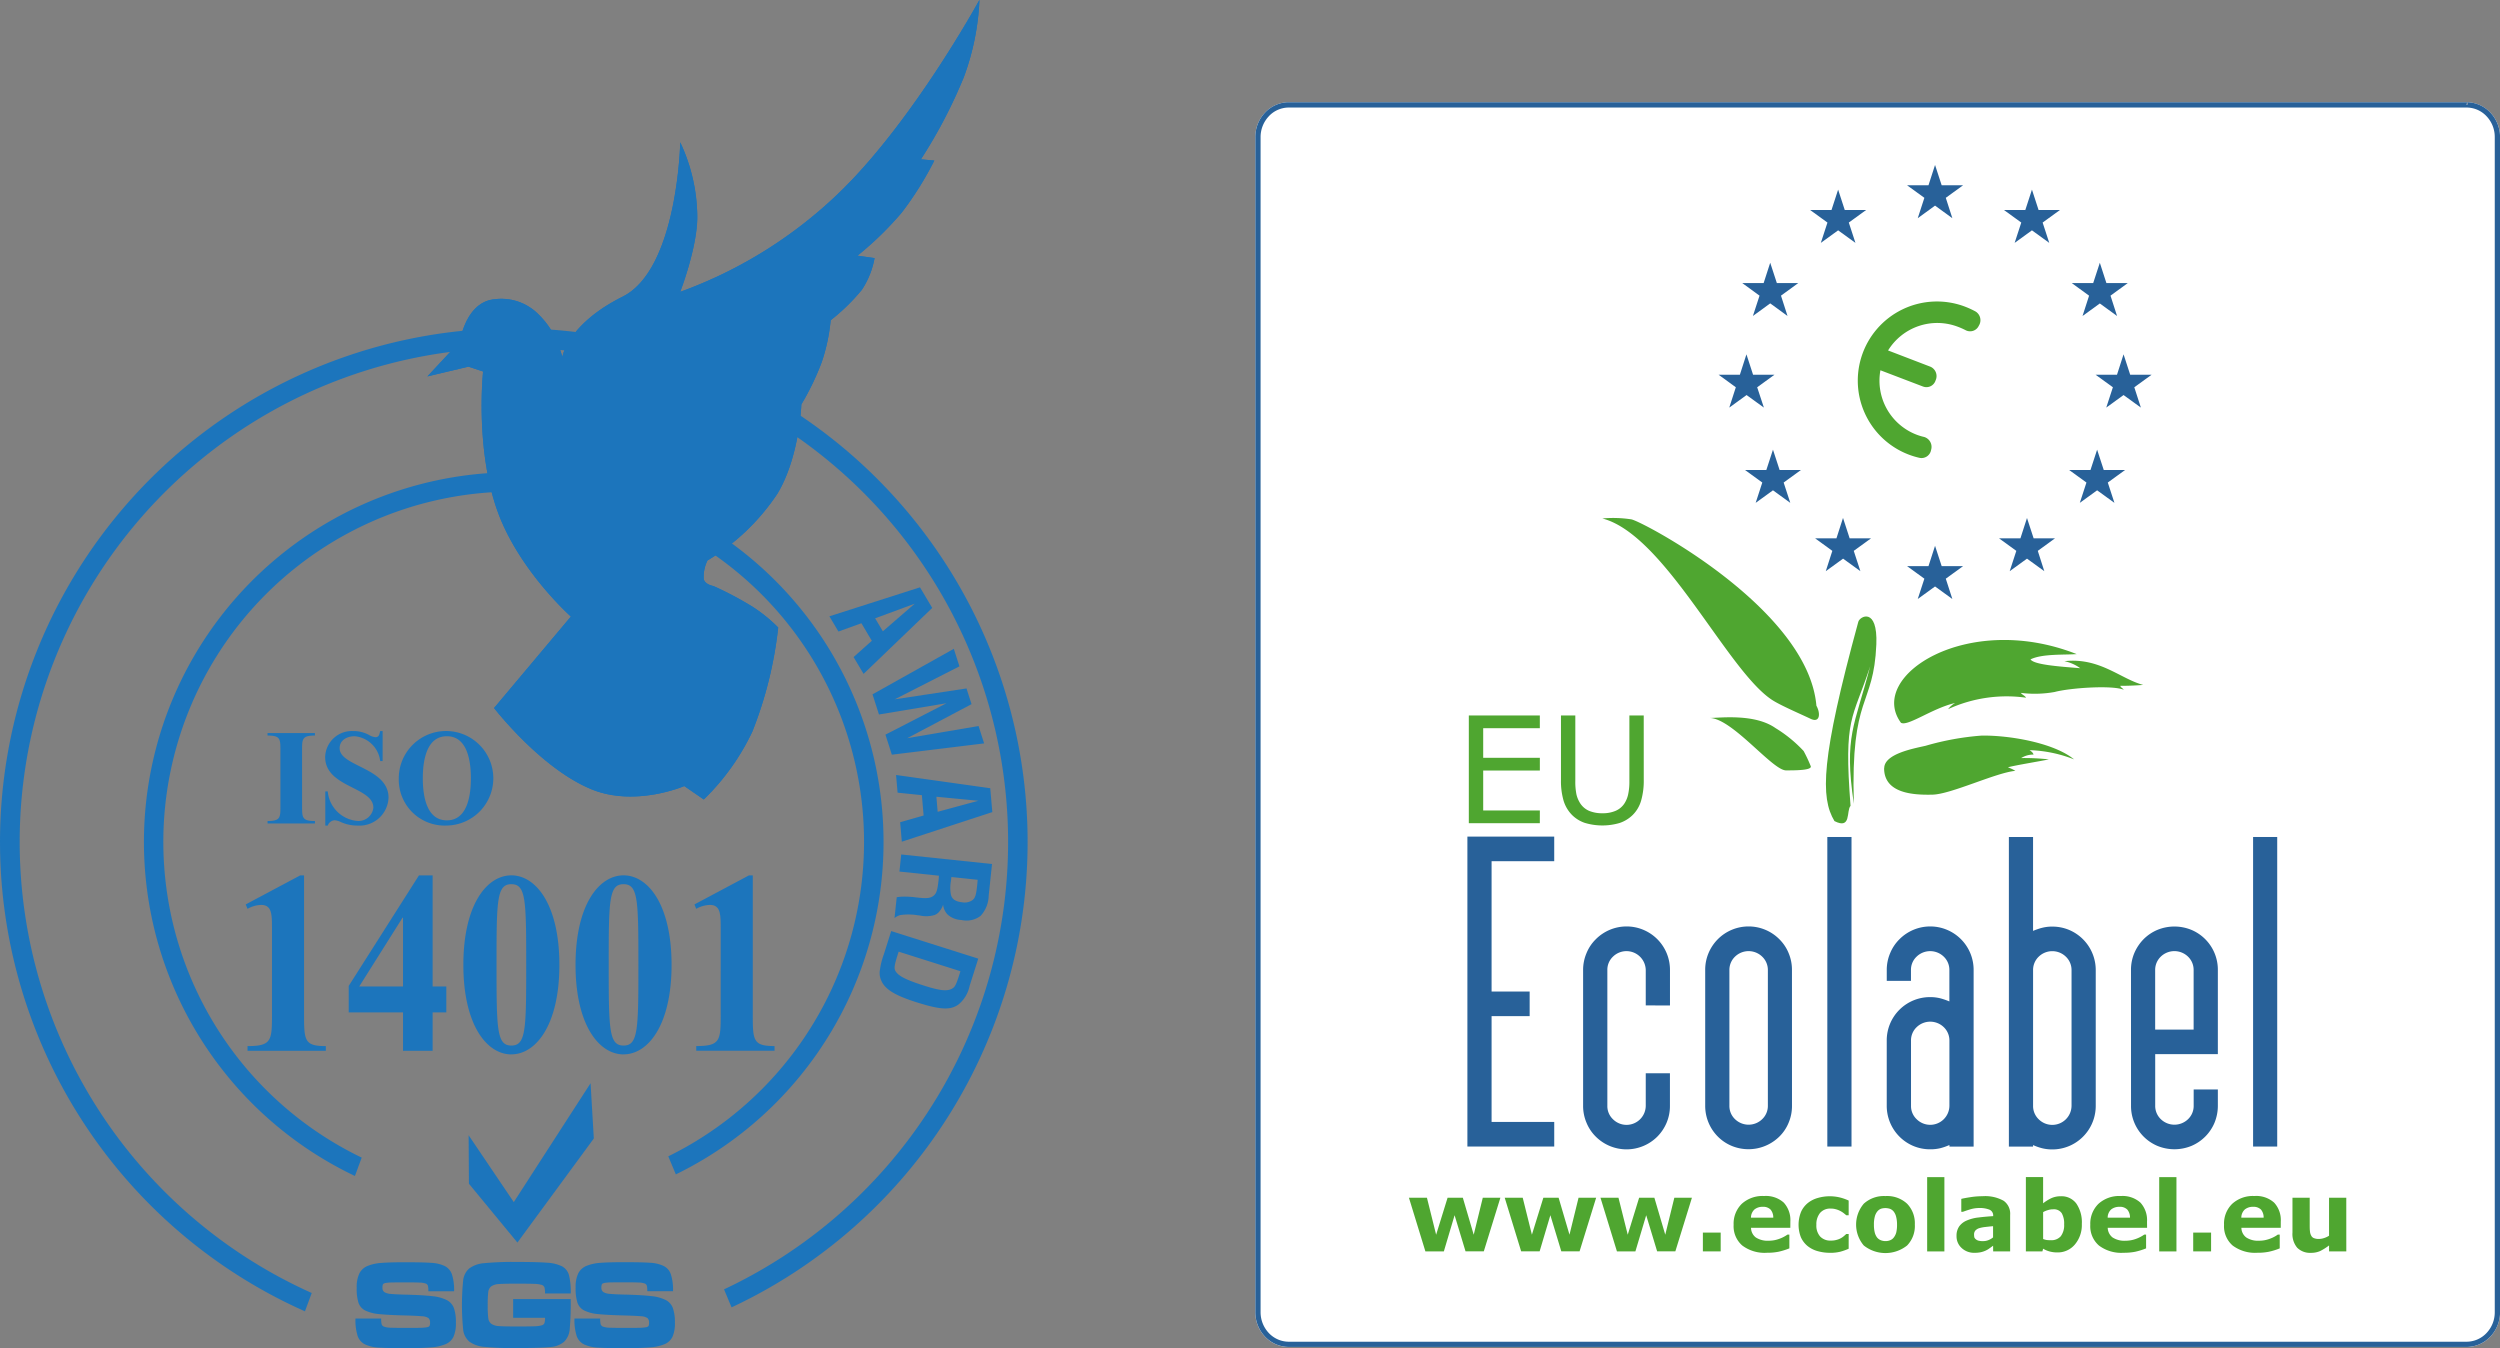 <svg viewBox="0 0 252.686 136.271" height="136.271" width="252.686" xmlns:xlink="http://www.w3.org/1999/xlink" xmlns="http://www.w3.org/2000/svg">
  <rect x="0" y="0" width="252.686" height="136.271" fill="#808080" stroke="none"/>
  <defs>
    <clipPath id="clip-path">
      <path transform="translate(-145.345 -154.281)" d="M145.345,154.281H271.782V280.217H145.345Zm0,0" id="path1806"></path>
    </clipPath>
  </defs>
  <g transform="translate(-976.75 -2858.666)" id="icon-label">
    <g transform="translate(941.439 2848.783)" id="iso-14001">
      <path fill-rule="evenodd" fill="#1c75bc" transform="translate(-0.636 -6.938)" d="M124.4,79.317l4-1.478-3.219,2.79Zm-4.624-.207.915,1.543,2.321-.839,1.053,1.774-1.842,1.645,1.009,1.7,6.939-6.666-1.237-2.083-9.157,2.93ZM132.353,82.4l.568,1.771-6.538,3.333,7.252-1.1.509,1.588-6.5,3.442,7.21-1.232.563,1.757L126.09,93.1l-.647-2.025,6.169-3.176-6.824,1.138L124.136,87Zm-1.762,14.952,4.24.406-4.109,1.115-.131-1.521Zm-4.076-2.2.155,1.788,2.453.251.178,2.058-2.372.679.169,1.966,9.147-2.99-.209-2.413Zm5.594,10.313,2.652.279c-.008.193-.028.384-.047.561-.1.981-.2,1.281-.48,1.5a1.4,1.4,0,0,1-1.042.214c-.661-.071-1.023-.315-1.131-.764a3.66,3.66,0,0,1,0-1.365Zm-5.071-2.272-.181,1.72,3.989.418q-.006.218-.033.435c-.1.955-.2,1.319-.458,1.549-.286.267-.666.331-1.443.249l-.4-.042a8.653,8.653,0,0,0-1.307-.073,3.676,3.676,0,0,0-.624.063l-.221,2.1a1.59,1.59,0,0,1,.585-.3,5.691,5.691,0,0,1,1.714.012l.115.014.126.012a2.961,2.961,0,0,0,1.487-.037,1.067,1.067,0,0,0,.429-.277,1.936,1.936,0,0,0,.455-.776,1.7,1.7,0,0,0,.427.972,2.194,2.194,0,0,0,1.434.577,2.327,2.327,0,0,0,1.927-.417,3.089,3.089,0,0,0,.819-2.041l.337-3.2-9.179-.964Zm-.259,9.816,6.244,1.978-.088.281c-.314.988-.443,1.271-.664,1.417-.49.355-1.236.293-2.849-.218-1.955-.618-2.727-1.025-2.992-1.551-.122-.254-.07-.588.259-1.626l.09-.281Zm-.754-2.081-.746,2.358a7.237,7.237,0,0,0-.384,1.506,1.865,1.865,0,0,0,.156,1.206c.4.852,1.42,1.458,3.523,2.123,2.384.756,3.4.821,4.224.249a3.266,3.266,0,0,0,1.154-1.907l.872-2.749ZM66.481,98.33c0,1.116,0,1.476,1.3,1.476v.247H62.989v-.247c1.3,0,1.3-.361,1.3-1.476V92.643c0-1.119,0-1.478-1.3-1.478v-.247h4.79v.247c-1.3,0-1.3.359-1.3,1.478V98.33Zm8.143-4.584h-.248a2.863,2.863,0,0,0-2.568-2.511c-.759,0-1.532.372-1.532,1.214,0,1.863,4.942,1.947,4.942,5a2.939,2.939,0,0,1-3.134,2.817,4.046,4.046,0,0,1-1.808-.413,1.66,1.66,0,0,0-.511-.124.79.79,0,0,0-.691.538h-.248V96.811h.248a3.286,3.286,0,0,0,2.954,2.983,1.511,1.511,0,0,0,1.657-1.34c0-2.111-4.873-2.028-4.873-5.12a2.7,2.7,0,0,1,2.8-2.623,3.324,3.324,0,0,1,1.67.415,1.451,1.451,0,0,0,.621.206c.372,0,.4-.331.469-.621h.248v3.035h0Zm6.489,5.991c-2.126,0-2.43-2.636-2.43-4.25s.3-4.252,2.43-4.252,2.429,2.636,2.429,4.252S83.239,99.738,81.113,99.738Zm0,.525a4.777,4.777,0,1,0-4.859-4.775A4.639,4.639,0,0,0,81.113,100.262ZM66.68,119.225c0,2.754,0,3.33,2.2,3.33v.474H60.966v-.474c2.471,0,2.471-.577,2.471-3.33V110.7c0-1.443,0-2.413-1.089-2.413a2.929,2.929,0,0,0-1.383.394l-.182-.446,5.511-2.936h.385v13.924h0Zm5.579-2.7,4.376-6.948h.046v6.948Zm-1.066-.052v2.675h5.489v3.881h2.993v-3.881h1.384v-2.623H79.674V105.3H78.292ZM87.633,122.5c-1.474,0-1.5-1.626-1.5-8.155s.023-8.155,1.5-8.155,1.5,1.626,1.5,8.155S89.108,122.5,87.633,122.5Zm0,.89c2.494,0,4.853-2.988,4.853-9.046s-2.358-9.047-4.853-9.047-4.852,2.99-4.852,9.047S85.139,123.394,87.633,123.394Zm11.339-.89c-1.473,0-1.5-1.626-1.5-8.155s.023-8.155,1.5-8.155,1.5,1.626,1.5,8.155S100.447,122.5,98.973,122.5Zm0,.89c2.5,0,4.853-2.988,4.853-9.046s-2.358-9.047-4.853-9.047-4.853,2.99-4.853,9.047S96.479,123.394,98.973,123.394Zm13.061-4.169c0,2.754,0,3.33,2.2,3.33v.474H106.32v-.474c2.471,0,2.471-.577,2.471-3.33V110.7c0-1.443,0-2.413-1.088-2.413a2.935,2.935,0,0,0-1.384.394l-.181-.446,5.511-2.936h.384v13.924h0Zm-30.006,31.3a3.354,3.354,0,0,1-.238,1.4,1.537,1.537,0,0,1-.8.758,4.685,4.685,0,0,1-1.487.329q-.93.078-2.567.08-1.862,0-2.717-.061a3.69,3.69,0,0,1-1.383-.326,1.48,1.48,0,0,1-.745-.862,5.42,5.42,0,0,1-.216-1.749h2.6a2.323,2.323,0,0,0,.048.58.394.394,0,0,0,.265.249,2.126,2.126,0,0,0,.646.1c.287.01.789.017,1.509.017s1.225,0,1.514-.01a3.887,3.887,0,0,0,.646-.054c.142-.03.23-.077.262-.138a.719.719,0,0,0,.05-.319.588.588,0,0,0-.159-.467,1.232,1.232,0,0,0-.631-.185q-.471-.047-1.682-.082-1.785-.042-2.688-.141a3.932,3.932,0,0,1-1.4-.366,1.384,1.384,0,0,1-.681-.793A4.849,4.849,0,0,1,72,146.979a3.205,3.205,0,0,1,.264-1.436,1.607,1.607,0,0,1,.825-.764,4.509,4.509,0,0,1,1.4-.309q.839-.068,2.4-.068,1.8,0,2.64.06a3.623,3.623,0,0,1,1.357.317,1.47,1.47,0,0,1,.739.849,5.146,5.146,0,0,1,.219,1.706h-2.6a2.316,2.316,0,0,0-.045-.551.361.361,0,0,0-.242-.234,2.081,2.081,0,0,0-.614-.093q-.719-.024-1.438-.018-1.006,0-1.412.01a3.738,3.738,0,0,0-.6.056c-.133.031-.213.078-.243.141a.882.882,0,0,0-.045.337.5.5,0,0,0,.19.437,1.448,1.448,0,0,0,.668.185c.318.033.816.056,1.492.073q1.739.042,2.674.153a4.255,4.255,0,0,1,1.464.389,1.5,1.5,0,0,1,.733.816,4.288,4.288,0,0,1,.2,1.489Zm11.605-2.408a29.634,29.634,0,0,1-.1,3.039,2.016,2.016,0,0,1-.58,1.3,2.462,2.462,0,0,1-1.438.525q-.963.094-3.367.1a30.473,30.473,0,0,1-3.235-.122,2.955,2.955,0,0,1-1.526-.53,1.851,1.851,0,0,1-.621-1.18,25.151,25.151,0,0,1,0-5.043,1.852,1.852,0,0,1,.622-1.183,2.929,2.929,0,0,1,1.525-.526,30.433,30.433,0,0,1,3.235-.122q2.1,0,3.093.078a3.845,3.845,0,0,1,1.52.369,1.448,1.448,0,0,1,.7.9,7.133,7.133,0,0,1,.174,1.84h-2.6a2.242,2.242,0,0,0-.056-.613.432.432,0,0,0-.3-.259,2.927,2.927,0,0,0-.759-.1c-.344-.014-.937-.02-1.782-.02s-1.435.014-1.772.04a1.463,1.463,0,0,0-.76.23.835.835,0,0,0-.308.573,11.083,11.083,0,0,0-.054,1.333,10.163,10.163,0,0,0,.058,1.319.815.815,0,0,0,.309.565,1.481,1.481,0,0,0,.761.228q.509.04,1.778.04c.842,0,1.435-.005,1.776-.018a3.2,3.2,0,0,0,.754-.093.417.417,0,0,0,.3-.23,1.793,1.793,0,0,0,.056-.538H87.813v-1.894h5.821Zm10.531,2.408a3.355,3.355,0,0,1-.237,1.4,1.542,1.542,0,0,1-.8.758,4.72,4.72,0,0,1-1.488.329q-.93.078-2.567.08-1.861,0-2.715-.061a3.7,3.7,0,0,1-1.384-.326,1.485,1.485,0,0,1-.744-.862,5.389,5.389,0,0,1-.218-1.749h2.6a2.409,2.409,0,0,0,.048.58.4.4,0,0,0,.265.249,2.134,2.134,0,0,0,.648.1c.286.01.787.017,1.506.017s1.225,0,1.515-.01a3.9,3.9,0,0,0,.646-.054.376.376,0,0,0,.263-.138.724.724,0,0,0,.048-.319.588.588,0,0,0-.158-.467,1.227,1.227,0,0,0-.629-.185c-.315-.031-.875-.058-1.684-.082q-1.783-.042-2.687-.141a3.907,3.907,0,0,1-1.4-.366,1.386,1.386,0,0,1-.683-.793,4.85,4.85,0,0,1-.181-1.509,3.208,3.208,0,0,1,.263-1.436,1.616,1.616,0,0,1,.827-.764,4.5,4.5,0,0,1,1.4-.309q.842-.068,2.4-.068c1.2,0,2.083.02,2.641.06a3.632,3.632,0,0,1,1.357.317,1.467,1.467,0,0,1,.739.849,5.127,5.127,0,0,1,.218,1.706h-2.6a2.316,2.316,0,0,0-.045-.551.362.362,0,0,0-.242-.234,2.079,2.079,0,0,0-.613-.093q-.72-.024-1.44-.018-1.006,0-1.41.01a3.719,3.719,0,0,0-.6.056c-.133.031-.214.078-.244.141a.882.882,0,0,0-.045.337.5.5,0,0,0,.191.437,1.442,1.442,0,0,0,.668.185c.319.033.816.056,1.492.073q1.739.042,2.675.153a4.255,4.255,0,0,1,1.464.389,1.5,1.5,0,0,1,.732.816,4.265,4.265,0,0,1,.206,1.489Zm-20.85-18.955,4.564,6.757,7.761-12.017.329,5.587-7.724,10.519-4.9-5.946Z" data-name="Tracé 3397" id="Tracé_3397"></path>
      <path fill-rule="evenodd" fill="#1c75bc" transform="translate(-2.56 -8.397)" d="M89.8,66.014a37.374,37.374,0,0,0-16.055,71.127l.685-1.856a35.412,35.412,0,1,1,30.987-.128l.764,1.824A37.374,37.374,0,0,0,89.8,66.014Z" data-name="Tracé 3398" id="Tracé_3398"></path>
      <path fill-rule="evenodd" fill="#1c75bc" transform="translate(0 -5.837)" d="M87.243,48.9a51.921,51.921,0,0,0-21.11,99.361l.685-1.852a49.952,49.952,0,1,1,41.674-.369l.762,1.821A51.927,51.927,0,0,0,87.243,48.9Z" data-name="Tracé 3399" id="Tracé_3399"></path>
      <path fill-rule="evenodd" fill="#1c75bc" transform="translate(-7.599)" d="M141.9,9.883s-6.584,12.076-14.023,19.333a45.365,45.365,0,0,1-16.214,10.165s1.725-4.47,1.725-7.559a17.893,17.893,0,0,0-1.725-7.559s-.239,12.814-5.825,15.607-6.089,6.085-6.089,6.085a12.81,12.81,0,0,0-.948-2.4,8.366,8.366,0,0,0-1.434-1.868,5.269,5.269,0,0,0-4.437-1.56c-2.958.247-3.533,4.272-3.533,4.272L86.11,47.928l4.149-.986,1.48.492s-.838,7.716,1.45,14.1c2.144,5.984,7.422,10.668,7.422,10.668l-7.764,9.244s4.71,6.107,9.854,8.217c4.412,1.811,9.372-.329,9.372-.329l1.973,1.356a23.6,23.6,0,0,0,4.92-6.892,40.367,40.367,0,0,0,2.6-10.487,15.226,15.226,0,0,0-2.618-2.118,34.708,34.708,0,0,0-3.915-2.072s-.861-.141-.995-.708a3.8,3.8,0,0,1,.378-1.88,22.17,22.17,0,0,0,7.072-6.751c2.249-3.738,2.419-9.025,2.419-9.025a26.343,26.343,0,0,0,2.063-4.282,18.349,18.349,0,0,0,.9-4.222,20.214,20.214,0,0,0,3.158-3.083,8.627,8.627,0,0,0,1.279-3.2l-1.725-.247a33.207,33.207,0,0,0,4.475-4.357,33.6,33.6,0,0,0,3.29-5.256l-1.356-.123a50.557,50.557,0,0,0,4.345-8.325,25.54,25.54,0,0,0,1.572-7.78Zm-48.77,34.76a.7.7,0,1,1,.7-.7A.7.7,0,0,1,93.131,44.643Z" data-name="Tracé 3400" id="Tracé_3400"></path>
      <path fill-rule="evenodd" fill="#1c75bc" transform="translate(-7.599)" d="M141.9,9.883s-6.584,12.076-14.023,19.333a45.365,45.365,0,0,1-16.214,10.165s1.725-4.47,1.725-7.559a17.893,17.893,0,0,0-1.725-7.559s-.239,12.814-5.825,15.607-6.089,6.085-6.089,6.085a12.81,12.81,0,0,0-.948-2.4,8.366,8.366,0,0,0-1.434-1.868,5.269,5.269,0,0,0-4.437-1.56c-2.958.247-3.533,4.272-3.533,4.272L86.11,47.928l4.149-.986,1.48.492s-.838,7.716,1.45,14.1c2.144,5.984,7.422,10.668,7.422,10.668l-7.764,9.244s4.71,6.107,9.854,8.217c4.412,1.811,9.372-.329,9.372-.329l1.973,1.356a23.6,23.6,0,0,0,4.92-6.892,40.367,40.367,0,0,0,2.6-10.487,15.226,15.226,0,0,0-2.618-2.118,34.708,34.708,0,0,0-3.915-2.072s-.861-.141-.995-.708a3.8,3.8,0,0,1,.378-1.88,22.17,22.17,0,0,0,7.072-6.751c2.249-3.738,2.419-9.025,2.419-9.025a26.343,26.343,0,0,0,2.063-4.282,18.349,18.349,0,0,0,.9-4.222,20.214,20.214,0,0,0,3.158-3.083,8.627,8.627,0,0,0,1.279-3.2l-1.725-.247a33.207,33.207,0,0,0,4.475-4.357,33.6,33.6,0,0,0,3.29-5.256l-1.356-.123a50.557,50.557,0,0,0,4.345-8.325,25.54,25.54,0,0,0,1.572-7.78Zm-48.77,34.76a.7.7,0,1,1,.7-.7A.7.7,0,0,1,93.131,44.643Z" data-name="Tracé 3401" id="Tracé_3401"></path>
    </g>
    <g transform="translate(1011.661 2755.742)" id="layer1">
      <path fill="#28215c" transform="translate(97.782 59.418)" d="M117.643,129.423a.364.364,0,0,1,0,.072l.306-.253c-.1.065-.208.124-.312.182" id="path8454"></path>
      <g clip-path="url(#clip-path)" transform="translate(91.339 113.258)" id="g8460">
        <path fill="#fff" transform="translate(-144.848 -154.281)" d="M267.9,154.547l.045-.2.026-.045c0,.019.039-.019.058.123-.045.123-.1.117-.123.117H267.9Zm.052-.228.013-.019Zm2.347,1a3.326,3.326,0,0,0-2.4-1.04H148.866a3.326,3.326,0,0,0-2.4,1.04,3.577,3.577,0,0,0-.988,2.483V276.576a3.577,3.577,0,0,0,.988,2.483,3.323,3.323,0,0,0,2.405,1.034H267.9a3.32,3.32,0,0,0,2.4-1.034,3.576,3.576,0,0,0,.988-2.353h.007V157.8a3.583,3.583,0,0,0-.995-2.483" id="path8456"></path>
        <path fill="#286199" transform="translate(-144.848 -154.28)" d="M267.95,154.313l.007-.013Zm-.052.234h.007c.026,0,.078.007.123-.117-.013-.143-.058-.1-.058-.123l-.026.045Zm-119.975.156a2.853,2.853,0,0,1,.917-.149,2.852,2.852,0,0,0-.917.149m-1.073.988a3.063,3.063,0,0,0-.839,2.113V276.57a3.067,3.067,0,0,0,.839,2.119,2.79,2.79,0,0,0,2.022.871H267.9a2.786,2.786,0,0,0,2.015-.871,3.038,3.038,0,0,0,.839-2.119V157.8a3.033,3.033,0,0,0-.839-2.113,2.761,2.761,0,0,0-2.015-.871H148.873a2.764,2.764,0,0,0-2.022.871m2.022,124.4a3.324,3.324,0,0,1-2.405-1.034,3.593,3.593,0,0,1-.988-2.49V157.8a3.577,3.577,0,0,1,.988-2.483,3.329,3.329,0,0,1,2.405-1.04H267.9a3.326,3.326,0,0,1,2.4,1.04,3.577,3.577,0,0,1,.988,2.483v118.9a3.575,3.575,0,0,1-.988,2.353,3.32,3.32,0,0,1-2.4,1.034Zm0,0" id="path8458"></path>
      </g>
      <path fill="#4fa630" transform="translate(12.732 87.253)" d="M104.008,136.729l-1.677,5.422h-1.846L99.379,138.5l-1.086,3.654H96.428l-1.664-5.422h1.82l.93,3.738,1.157-3.738h1.541l1.1,3.738.917-3.738Zm0,0" id="path8462"></path>
      <path fill="#4fa630" transform="translate(20.36 87.253)" d="M106.06,136.729l-1.677,5.422h-1.846l-1.105-3.654-1.086,3.654H98.48l-1.664-5.422h1.82l.93,3.738,1.157-3.738h1.541l1.1,3.738.917-3.738Zm0,0" id="path8464"></path>
      <path fill="#4fa630" transform="translate(27.988 87.253)" d="M108.112,136.729l-1.677,5.422h-1.84L103.49,138.5l-1.092,3.654h-1.866l-1.664-5.422h1.82l.936,3.738,1.151-3.738h1.541l1.1,3.738.917-3.738Zm0,0" id="path8466"></path>
      <path fill="#4fa630" transform="translate(36.144 90.032)" d="M102.862,139.375h-1.8v-1.9h1.8Zm0,0" id="path8468"></path>
      <path fill="#4fa630" transform="translate(38.591 87.123)" d="M105.731,138.878a1.241,1.241,0,0,0-.273-.819,1.039,1.039,0,0,0-.793-.28,1.293,1.293,0,0,0-.826.26,1.128,1.128,0,0,0-.364.839Zm1.723,1.021h-3.972a1.243,1.243,0,0,0,.481.975,2.193,2.193,0,0,0,1.32.332,3.009,3.009,0,0,0,1.066-.195,3.334,3.334,0,0,0,.813-.423h.195v1.391a6.868,6.868,0,0,1-1.112.344,5.72,5.72,0,0,1-1.151.1,3.746,3.746,0,0,1-2.5-.735,2.579,2.579,0,0,1-.871-2.087,2.811,2.811,0,0,1,.826-2.126,3.116,3.116,0,0,1,2.256-.787,2.7,2.7,0,0,1,1.989.67,2.62,2.62,0,0,1,.663,1.924Zm0,0" id="path8470"></path>
      <path fill="#4fa630" transform="translate(43.767 87.137)" d="M106.33,142.412a4.487,4.487,0,0,1-1.294-.169,2.8,2.8,0,0,1-1.021-.52,2.457,2.457,0,0,1-.67-.884,3.506,3.506,0,0,1,.019-2.568,2.444,2.444,0,0,1,.709-.91,2.848,2.848,0,0,1,1.014-.5,4.364,4.364,0,0,1,2.21-.039,4.682,4.682,0,0,1,.878.312v1.482h-.247c-.065-.059-.15-.124-.241-.2a2.319,2.319,0,0,0-.786-.4,1.9,1.9,0,0,0-.546-.072,1.336,1.336,0,0,0-1.073.442,1.809,1.809,0,0,0-.371,1.2,1.659,1.659,0,0,0,.384,1.183,1.411,1.411,0,0,0,1.086.41,1.994,1.994,0,0,0,.592-.078,1.78,1.78,0,0,0,.721-.377c.084-.072.162-.143.234-.208h.247V142a5.4,5.4,0,0,1-.858.306,4.206,4.206,0,0,1-.988.11" id="path8472"></path>
      <path fill="#4fa630" transform="translate(48.351 87.122)" d="M108.142,140.893a1.464,1.464,0,0,0,.254-.5,3.212,3.212,0,0,0,.084-.806,3.1,3.1,0,0,0-.091-.8,1.427,1.427,0,0,0-.241-.52.914.914,0,0,0-.371-.28,1.508,1.508,0,0,0-.917-.013.9.9,0,0,0-.371.273,1.359,1.359,0,0,0-.254.514,2.985,2.985,0,0,0-.091.826,3.164,3.164,0,0,0,.078.767,1.408,1.408,0,0,0,.241.527.948.948,0,0,0,.37.273,1.277,1.277,0,0,0,.488.091,1.229,1.229,0,0,0,.455-.084.857.857,0,0,0,.364-.267m2.139-1.32a2.831,2.831,0,0,1-.78,2.113,3.512,3.512,0,0,1-4.382,0,3.262,3.262,0,0,1,.006-4.226,3.021,3.021,0,0,1,2.184-.767,2.961,2.961,0,0,1,2.191.774,2.836,2.836,0,0,1,.78,2.106" id="path8474"></path>
      <path fill="#4fa630" transform="translate(54.008 85.611)" d="M107.609,143.8h-1.742v-7.509h1.742Zm0,0" id="path8476"></path>
      <path fill="#4fa630" transform="translate(56.347 87.129)" d="M110.19,140.857v-1.125c-.241.019-.494.047-.767.078a3.436,3.436,0,0,0-.618.117.9.9,0,0,0-.4.241.6.6,0,0,0-.136.409,1.95,1.95,0,0,0,.024.273.485.485,0,0,0,.15.2.7.7,0,0,0,.267.143,1.714,1.714,0,0,0,.481.047,1.388,1.388,0,0,0,.527-.1,1.636,1.636,0,0,0,.475-.28m0,.845q-.146.108-.351.254a2.106,2.106,0,0,1-.39.234,2.455,2.455,0,0,1-.533.176,2.978,2.978,0,0,1-.6.052,1.827,1.827,0,0,1-1.294-.475,1.58,1.58,0,0,1-.527-1.222,1.641,1.641,0,0,1,.267-.969,1.782,1.782,0,0,1,.754-.592,4.051,4.051,0,0,1,1.2-.312q.712-.088,1.482-.136v-.028a.632.632,0,0,0-.371-.624,2.685,2.685,0,0,0-1.079-.169,3.2,3.2,0,0,0-.917.15c-.325.1-.553.182-.7.234h-.156v-1.307q.273-.071.9-.169a7.919,7.919,0,0,1,1.242-.1,3.826,3.826,0,0,1,2.139.461,1.6,1.6,0,0,1,.657,1.43v3.686h-1.716Zm0,0" id="path8478"></path>
      <path fill="#4fa630" transform="translate(61.872 85.609)" d="M111.85,141.047a2.1,2.1,0,0,0-.247-1.112.953.953,0,0,0-.878-.39,1.637,1.637,0,0,0-.5.078,2.051,2.051,0,0,0-.5.208v2.717a2,2,0,0,0,.358.1,3.308,3.308,0,0,0,.4.019,1.253,1.253,0,0,0,1.027-.4,1.846,1.846,0,0,0,.338-1.216m1.788-.033a3.041,3.041,0,0,1-.7,2.08,2.247,2.247,0,0,1-1.762.806,2.938,2.938,0,0,1-.8-.1,2.488,2.488,0,0,1-.65-.28l-.072.273h-1.671v-7.509h1.742v2.652a4.276,4.276,0,0,1,.819-.514,2.256,2.256,0,0,1,.962-.2,1.858,1.858,0,0,1,1.58.741,3.345,3.345,0,0,1,.553,2.048" id="path8480"></path>
      <path fill="#4fa630" transform="translate(67.004 87.123)" d="M113.374,138.878a1.239,1.239,0,0,0-.273-.819,1.045,1.045,0,0,0-.8-.28,1.319,1.319,0,0,0-.826.26,1.125,1.125,0,0,0-.358.839ZM115.1,139.9h-3.978a1.278,1.278,0,0,0,.488.975,2.184,2.184,0,0,0,1.313.332,3.017,3.017,0,0,0,1.073-.195,3.334,3.334,0,0,0,.813-.423H115v1.391a6.866,6.866,0,0,1-1.112.344,5.787,5.787,0,0,1-1.157.1,3.739,3.739,0,0,1-2.5-.735,2.579,2.579,0,0,1-.871-2.087,2.809,2.809,0,0,1,.826-2.126,3.116,3.116,0,0,1,2.256-.787,2.7,2.7,0,0,1,1.989.67,2.62,2.62,0,0,1,.663,1.924Zm0,0" id="path8482"></path>
      <path fill="#4fa630" transform="translate(72.491 85.611)" d="M112.581,143.8h-1.742v-7.509h1.742Zm0,0" id="path8484"></path>
      <path fill="#4fa630" transform="translate(75.199 90.032)" d="M113.374,139.375h-1.807v-1.9h1.807Zm0,0" id="path8486"></path>
      <path fill="#4fa630" transform="translate(77.653 87.123)" d="M116.232,138.878a1.24,1.24,0,0,0-.267-.819,1.065,1.065,0,0,0-.8-.28,1.293,1.293,0,0,0-.826.26,1.128,1.128,0,0,0-.364.839Zm1.729,1.021h-3.978a1.249,1.249,0,0,0,.488.975,2.171,2.171,0,0,0,1.313.332,3.009,3.009,0,0,0,1.066-.195,3.217,3.217,0,0,0,.813-.423h.195v1.391a6.491,6.491,0,0,1-1.112.344,5.675,5.675,0,0,1-1.151.1,3.77,3.77,0,0,1-2.5-.735,2.575,2.575,0,0,1-.865-2.087,2.787,2.787,0,0,1,.826-2.126,3.1,3.1,0,0,1,2.249-.787,2.7,2.7,0,0,1,1.989.67,2.6,2.6,0,0,1,.67,1.924Zm0,0" id="path8488"></path>
      <path fill="#4fa630" transform="translate(83.105 87.255)" d="M119.135,142.151h-1.742v-.6a5.826,5.826,0,0,1-.884.559,2.245,2.245,0,0,1-.949.189,1.834,1.834,0,0,1-1.385-.514,2.144,2.144,0,0,1-.481-1.528v-3.53h1.742v2.691c0,.273,0,.5.024.683a1.093,1.093,0,0,0,.124.449.508.508,0,0,0,.273.26,1.256,1.256,0,0,0,.52.084,1.683,1.683,0,0,0,.494-.084,2.073,2.073,0,0,0,.52-.241V136.73h1.742Zm0,0" id="path8490"></path>
      <path fill="#286199" transform="translate(17.389 58.491)" d="M96.016,160.32V128.992h8.776v2.483H98.461v13.177h3.848v2.483H98.461v10.7h6.332v2.483Zm0,0" id="path8492"></path>
      <path fill="#286199" transform="translate(26.605 65.656)" d="M104.827,138.89v-3.562a1.949,1.949,0,0,0-3.315-1.365,1.825,1.825,0,0,0-.566,1.365v13.7a1.826,1.826,0,0,0,.566,1.365,1.941,1.941,0,0,0,3.315-1.365v-3.283h2.444v3.283a4.326,4.326,0,0,1-.338,1.723,4.425,4.425,0,0,1-.936,1.4,4.4,4.4,0,0,1-6.221,0,4.222,4.222,0,0,1-.936-1.4,4.338,4.338,0,0,1-.344-1.723v-13.7a4.339,4.339,0,0,1,.344-1.723,4.16,4.16,0,0,1,.936-1.4,4.386,4.386,0,0,1,7.5,3.127v3.562Zm0,0" id="path8494"></path>
      <path fill="#286199" transform="translate(36.331 65.656)" d="M107.444,135.327a1.855,1.855,0,0,0-.572-1.365,1.97,1.97,0,0,0-2.75,0,1.85,1.85,0,0,0-.566,1.365v13.7a1.836,1.836,0,0,0,.566,1.359,1.97,1.97,0,0,0,2.75,0,1.842,1.842,0,0,0,.572-1.359Zm2.438,13.7a4.318,4.318,0,0,1-.338,1.716,4.16,4.16,0,0,1-.936,1.4,4.446,4.446,0,0,1-4.824.943,4.308,4.308,0,0,1-1.4-.943,4.4,4.4,0,0,1-1.274-3.12v-13.7a4.327,4.327,0,0,1,.338-1.723,4.428,4.428,0,0,1,.936-1.4,4.387,4.387,0,0,1,6.221,0,4.223,4.223,0,0,1,.936,1.4,4.336,4.336,0,0,1,.338,1.723Zm0,0" id="path8496"></path>
      <path fill="#286199" transform="translate(46.057 58.522)" d="M106.172,160.289h-2.444V129h2.444Zm0,0" id="path8498"></path>
      <path fill="#286199" transform="translate(50.792 65.654)" d="M107.452,149.025a1.826,1.826,0,0,0,.566,1.365,1.941,1.941,0,0,0,3.315-1.365v-6.566a1.861,1.861,0,0,0-.566-1.365,1.97,1.97,0,0,0-2.75,0,1.835,1.835,0,0,0-.566,1.365ZM111.333,153a5.637,5.637,0,0,1-.9.318,4.215,4.215,0,0,1-1.027.117,4.374,4.374,0,0,1-1.723-.338,4.4,4.4,0,0,1-2.685-4.07v-6.566a4.371,4.371,0,0,1,4.407-4.408,4.1,4.1,0,0,1,1.066.136,7.587,7.587,0,0,1,.858.3v-3.159a1.85,1.85,0,0,0-.566-1.365,1.97,1.97,0,0,0-2.75,0,1.825,1.825,0,0,0-.566,1.365v1.079H105v-1.079a4.34,4.34,0,0,1,.344-1.723,4.253,4.253,0,0,1,.936-1.4,4.386,4.386,0,0,1,7.5,3.127v17.825h-2.444Zm0,0" id="path8500"></path>
      <path fill="#286199" transform="translate(60.519 58.522)" d="M113.378,141.1a1.97,1.97,0,0,0-2.75,0,1.86,1.86,0,0,0-.566,1.365v13.7a1.85,1.85,0,0,0,.566,1.365,1.947,1.947,0,0,0,3.322-1.365v-13.7a1.865,1.865,0,0,0-.572-1.365m-2.457-2.906a4.024,4.024,0,0,1,1.066-.136,4.373,4.373,0,0,1,1.723.338,4.4,4.4,0,0,1,2.685,4.07v13.7a4.4,4.4,0,0,1-2.685,4.07,4.385,4.385,0,0,1-1.723.344,4.274,4.274,0,0,1-1.027-.124,5.671,5.671,0,0,1-.9-.318v.156h-2.444V129h2.444v9.491a7.684,7.684,0,0,1,.858-.3" id="path8502"></path>
      <path fill="#286199" transform="translate(70.243 65.655)" d="M112.678,141.334h3.888v-6.007a1.861,1.861,0,0,0-.566-1.365,1.978,1.978,0,0,0-2.756,0,1.861,1.861,0,0,0-.566,1.365Zm-2.444-6.007a4.381,4.381,0,0,1,.338-1.729,4.547,4.547,0,0,1,.936-1.4,4.381,4.381,0,0,1,1.4-.943,4.523,4.523,0,0,1,3.432,0,4.378,4.378,0,0,1,1.4.943,4.367,4.367,0,0,1,1.274,3.127v8.49h-6.332v5.207a1.85,1.85,0,0,0,.566,1.365,1.978,1.978,0,0,0,2.756,0,1.85,1.85,0,0,0,.566-1.365v-1.638h2.444v1.638a4.5,4.5,0,0,1-.338,1.729,4.375,4.375,0,0,1-2.334,2.34,4.523,4.523,0,0,1-3.432,0,4.37,4.37,0,0,1-2.672-4.07Zm0,0" id="path8504"></path>
      <path fill="#286199" transform="translate(79.969 58.522)" d="M115.288,160.289H112.85V129h2.438Zm0,0" id="path8506"></path>
      <path fill="#4fa630" transform="translate(17.502 48.838)" d="M103.224,137.291H96.047V126.4h7.177v1.287H97.5v2.99h5.727v1.287H97.5V136h5.727Zm0,0" id="path8508"></path>
      <path fill="#4fa630" transform="translate(24.843 48.839)" d="M106.388,132.916a7.239,7.239,0,0,1-.26,2.067,3.343,3.343,0,0,1-.852,1.469,3.433,3.433,0,0,1-1.32.813,6.167,6.167,0,0,1-3.543-.013,3.355,3.355,0,0,1-1.281-.8,3.5,3.5,0,0,1-.852-1.45,7.134,7.134,0,0,1-.26-2.087V126.4h1.45v6.592a6.457,6.457,0,0,0,.117,1.4,2.9,2.9,0,0,0,.409.936,2.05,2.05,0,0,0,.871.715,3.412,3.412,0,0,0,1.333.241,3.273,3.273,0,0,0,1.333-.241,2.013,2.013,0,0,0,.878-.715,2.731,2.731,0,0,0,.4-.956,6.022,6.022,0,0,0,.124-1.339V126.4h1.45Zm0,0" id="path8510"></path>
      <path fill="#4fa630" transform="translate(48.505 15.877)" d="M116.259,118.529a8.871,8.871,0,0,0-1.008-.468,8,8,0,1,0-4.674,15.258.98.98,0,0,0,1.19-.793,1.047,1.047,0,0,0-.7-1.313,5.54,5.54,0,0,1-.774-.234,5.846,5.846,0,0,1-3.647-6.507l4.291,1.638a.97.97,0,0,0,1.287-.618,1.033,1.033,0,0,0-.52-1.378l-4.284-1.645a5.84,5.84,0,0,1,7.06-2.392,7.1,7.1,0,0,1,.754.332.97.97,0,0,0,1.359-.442,1.032,1.032,0,0,0-.332-1.437" id="path8512"></path>
      <path fill="#4fa630" transform="translate(45.944 40.957)" d="M108.795,127.1c-.273,6.436-2.607,4.9-2.275,16.116-1.014-6.884.078-7.821,1.651-13.905-1.781,5.454-2.685,5.045-1.983,14.107-.449.488.11,2.425-1.625,1.541-1.43-2.379-1.378-6.26,2.405-20.127.13-.579,1.983-1.554,1.827,2.269" id="path8514"></path>
      <path fill="#4fa630" transform="translate(36.66 48.991)" d="M101.2,126.5c1.086,0,4.564-.461,6.683,1.021a13.383,13.383,0,0,1,2.847,2.321,14.71,14.71,0,0,1,.709,1.508c.221.449-1.547.449-2.49.449-1.385,0-5.454-5.3-7.749-5.3" id="path8516"></path>
      <path fill="#4fa630" transform="translate(28.135 33.119)" d="M120.542,141.126c.449.8.358,1.781-.579,1.333-1.17-.553-2.984-1.333-3.829-1.866-4.557-2.88-10.856-16.74-17.227-18.385a12.212,12.212,0,0,1,2.938.091c1.138.215,17.851,9.036,18.7,18.827" id="path8518"></path>
      <path fill="#4fa630" transform="translate(51.38 42.83)" d="M105.85,133.151c-3.471-4.72,6.722-11.305,17.76-6.943-1.242.091-3.51-.047-4.668.533.351.533,2.8.715,5.025.891a4.173,4.173,0,0,0-1.6-.709c3.563-.4,5.656,1.781,7.964,2.4-1.2.091-2,.091-2.308.091.038.182.13.136.351.4-1.2-.494-5.474-.182-6.988.221a11.265,11.265,0,0,1-3.426.091c.176.221.4.267.533.488a14.186,14.186,0,0,0-7.879,1.157,2.351,2.351,0,0,1,.709-.624c-2.314.533-4.8,2.405-5.474,2" id="path8520"></path>
      <path fill="#4fa630" transform="translate(50.589 50.445)" d="M104.947,130.126c0-1.469,3.029-2,4.187-2.269a27.493,27.493,0,0,1,5.649-1.027c2.763-.047,7.3.715,9.355,2.405a13.405,13.405,0,0,0-4.5-.936c.312.221.358.312.4.449a2.3,2.3,0,0,0-1.248.351,22.573,22.573,0,0,1,2.8.136c-.845.176-3.562.624-4.141.8a3.935,3.935,0,0,1,.754.358c-1.957.176-6.494,2.36-8.367,2.405s-4.9-.091-4.9-2.672" id="path8522"></path>
      <path fill="#286199" transform="translate(52.408 4.995)" d="M109.35,117.924l1.749-1.268h-2.165l-.67-2.054-.663,2.054h-2.165l1.749,1.268-.67,2.061,1.749-1.274,1.749,1.274Zm0,0" id="path8524"></path>
      <path fill="#286199" transform="translate(60.127 6.96)" d="M111.42,118.459l1.749-1.268H111.01l-.67-2.061-.67,2.061h-2.158l1.749,1.268-.67,2.054,1.749-1.268,1.749,1.268Zm0,0" id="path8526"></path>
      <path fill="#286199" transform="translate(65.528 12.782)" d="M112.879,120.025l1.749-1.274h-2.165L111.8,116.7l-.67,2.054h-2.165l1.749,1.274-.663,2.054,1.749-1.268,1.742,1.268Zm0,0" id="path8528"></path>
      <path fill="#286199" transform="translate(44.689 6.96)" d="M107.267,118.459l1.749-1.268h-2.158l-.67-2.061-.67,2.061H103.36l1.749,1.268-.67,2.054,1.749-1.268,1.749,1.268Zm0,0" id="path8530"></path>
      <path fill="#286199" transform="translate(39.282 12.782)" d="M105.819,120.025l1.749-1.274H105.4l-.67-2.054-.663,2.054h-2.165l1.749,1.274-.67,2.054,1.749-1.274,1.749,1.274Zm0,0" id="path8532"></path>
      <path fill="#286199" transform="translate(67.423 20.079)" d="M113.389,121.988l1.749-1.268h-2.165l-.67-2.061-.663,2.061h-2.165l1.749,1.268-.67,2.054,1.749-1.268,1.749,1.268Zm0,0" id="path8534"></path>
      <path fill="#286199" transform="translate(65.317 27.672)" d="M112.816,124.024l1.749-1.268h-2.158l-.67-2.054-.67,2.054h-2.158l1.749,1.268-.67,2.054,1.749-1.268,1.749,1.268Zm0,0" id="path8536"></path>
      <path fill="#286199" transform="translate(59.736 33.114)" d="M111.321,125.488l1.742-1.268H110.9l-.67-2.054-.663,2.054h-2.165l1.749,1.268-.67,2.054,1.749-1.268,1.749,1.268Zm0,0" id="path8538"></path>
      <path fill="#286199" transform="translate(39.499 27.672)" d="M105.871,124.024l1.749-1.268h-2.158l-.67-2.054-.67,2.054h-2.158l1.749,1.268-.67,2.054,1.749-1.268,1.749,1.268Zm0,0" id="path8540"></path>
      <path fill="#286199" transform="translate(45.083 33.109)" d="M107.373,125.493l1.749-1.268h-2.165l-.67-2.061-.663,2.061h-2.158l1.742,1.268-.663,2.054,1.749-1.268,1.749,1.268Zm0,0" id="path8542"></path>
      <path fill="#286199" transform="translate(37.395 20.079)" d="M105.3,121.988l1.749-1.268h-2.165l-.67-2.061-.663,2.061H101.4l1.742,1.268-.663,2.054,1.749-1.268,1.749,1.268Zm0,0" id="path8544"></path>
      <path fill="#286199" transform="translate(52.408 35.33)" d="M109.35,126.084l1.749-1.268h-2.165l-.67-2.054-.663,2.054h-2.165l1.749,1.268-.67,2.054,1.749-1.268,1.749,1.268Zm0,0" id="path8546"></path>
    </g>
  </g>
</svg>
